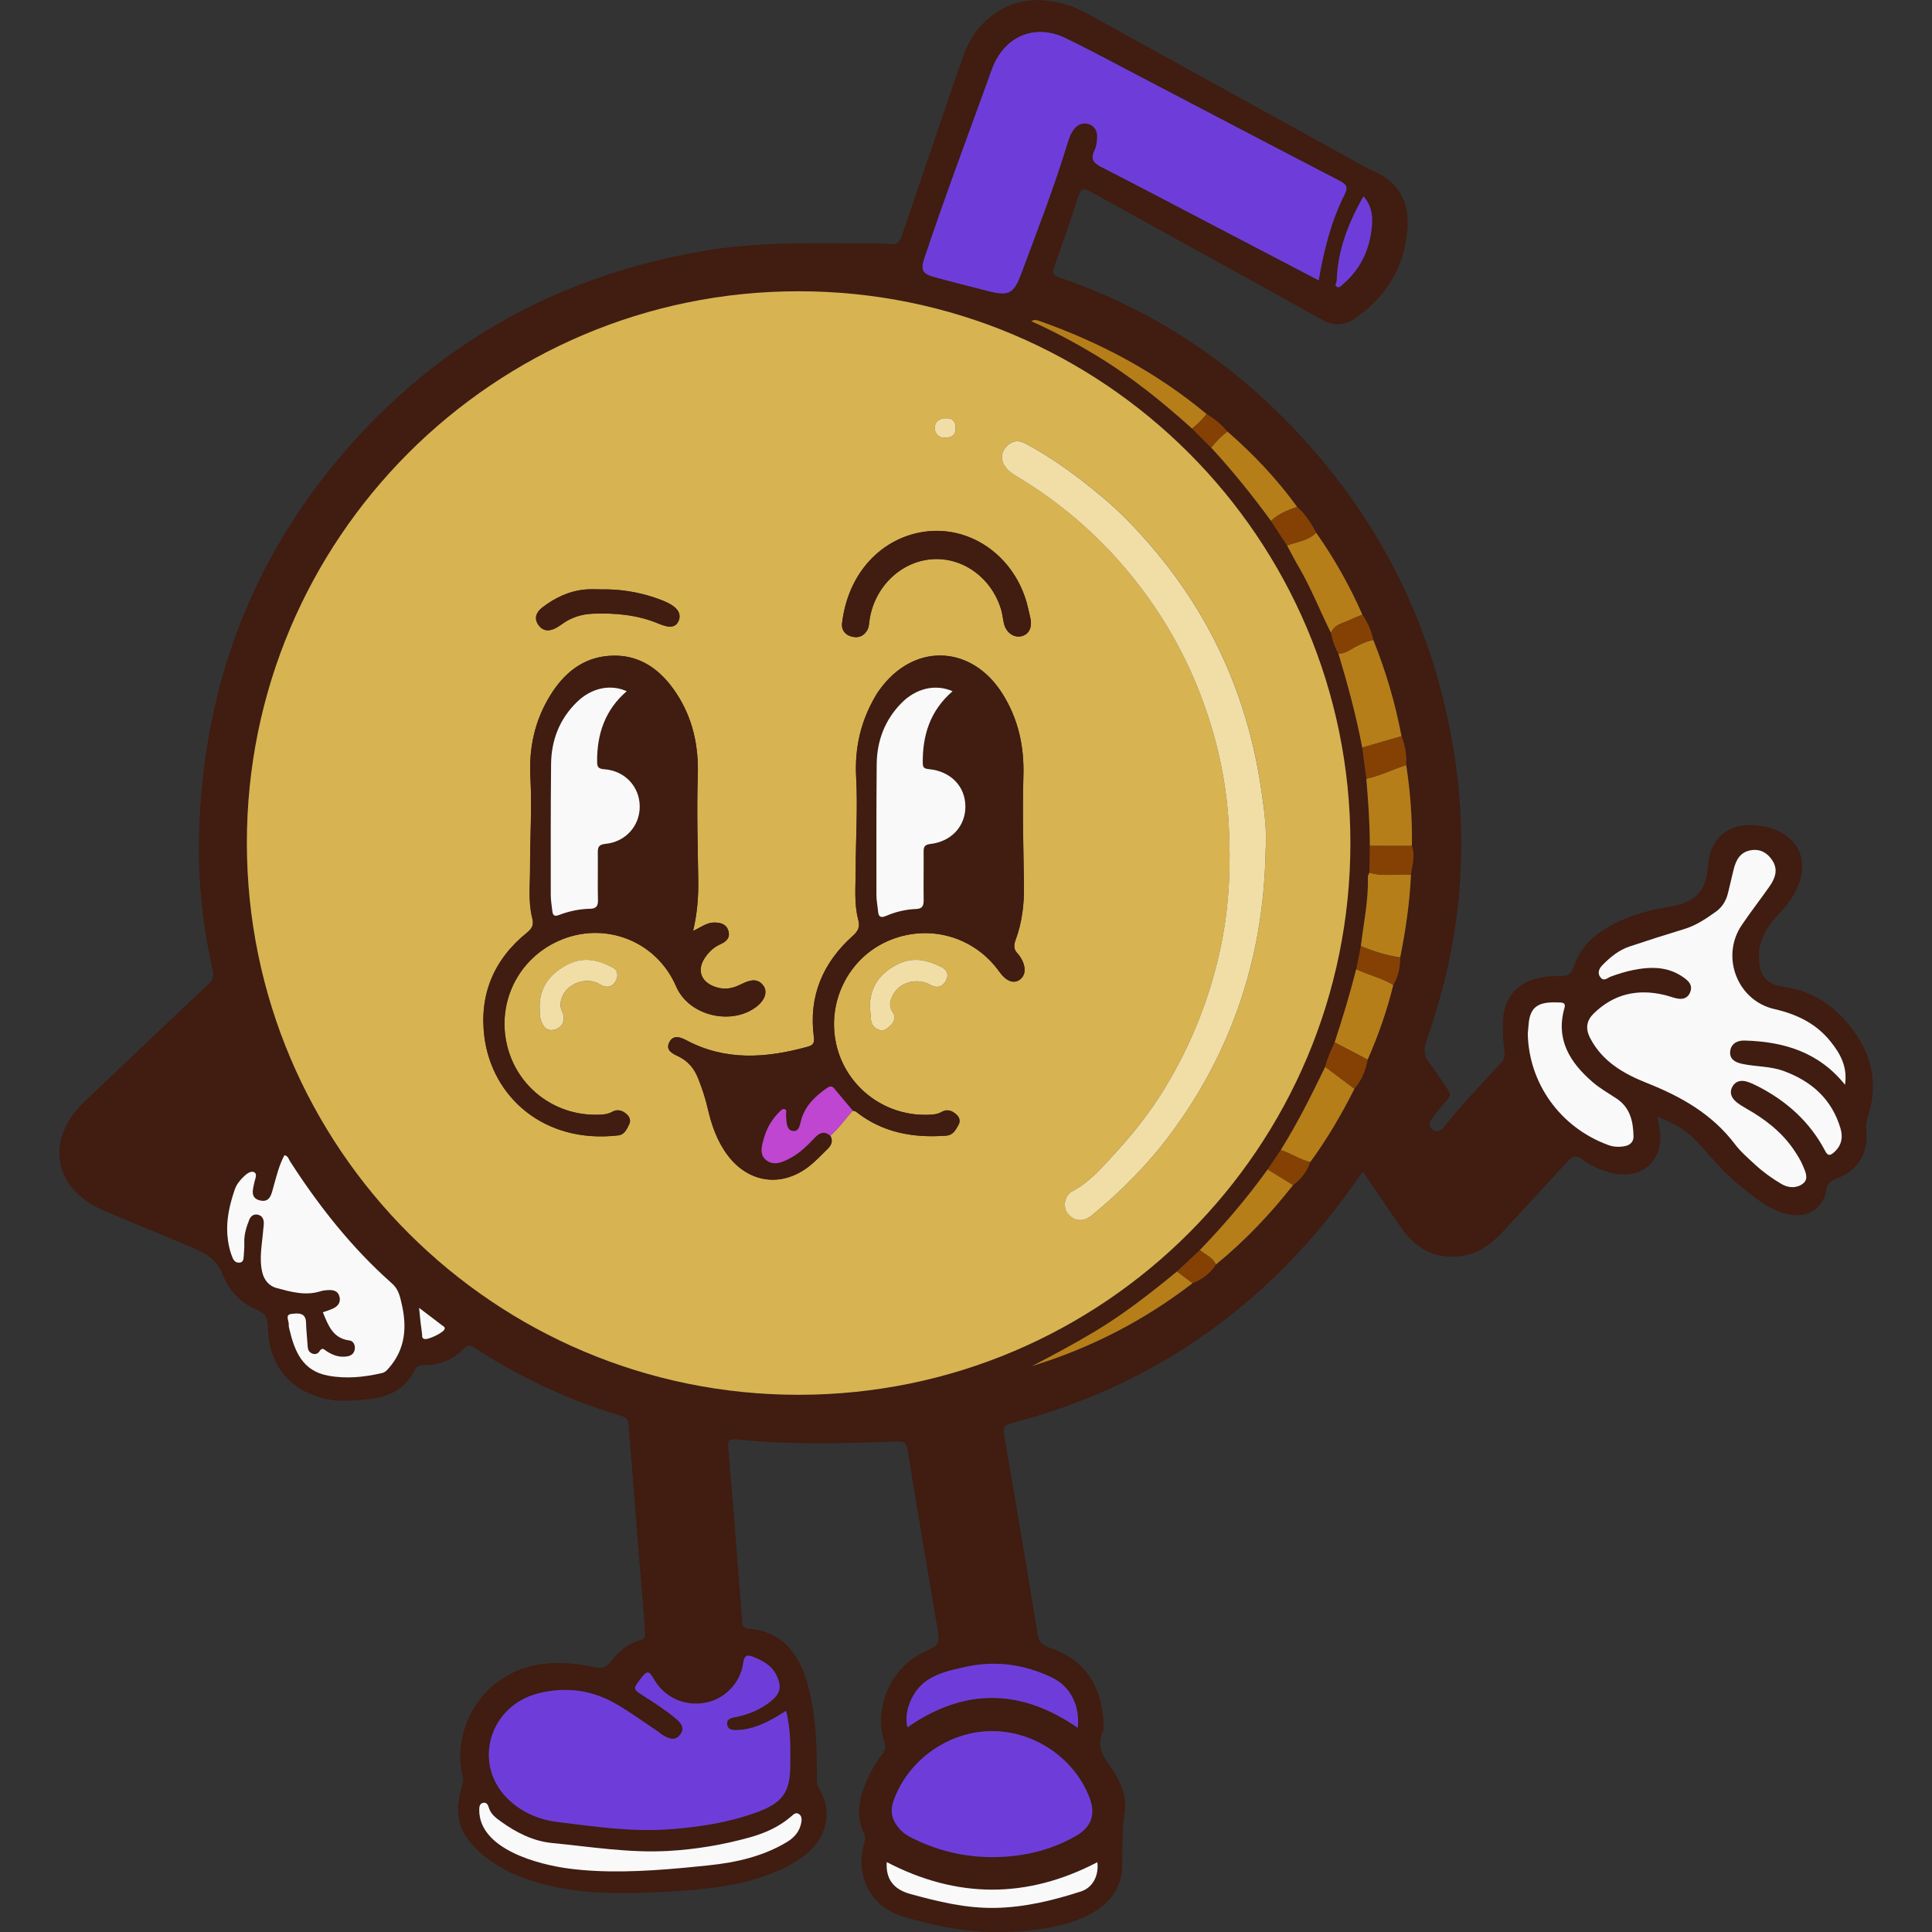 <?xml version="1.0" encoding="utf-8"?>
<!-- Generator: Adobe Illustrator 27.0.0, SVG Export Plug-In . SVG Version: 6.00 Build 0)  -->
<svg version="1.1" id="Layer_1" xmlns="http://www.w3.org/2000/svg" xmlns:xlink="http://www.w3.org/1999/xlink" x="0px" y="0px"
	 viewBox="0 0 500 500" style="enable-background:new 0 0 500 500;" xml:space="preserve">
<rect x="0" y="0" width="500" height="500" fill="#333333" stroke="none"/>
<style type="text/css">
	.st0{fill:#401C11;}
	.st1{fill:#D7B451;}
	.st2{fill:#6E3DD9;}
	.st3{fill:#F9F9F9;}
	.st4{fill:#B67E19;}
	.st5{fill:#854103;}
	.st6{fill:#F1DDA6;}
	.st7{fill:#BE46D1;}
</style>
<g>
	<path class="st0" d="M254.36,499.91c-7.04-0.34-14.05-1.94-20.77-3.95c-8.07-2.42-12.27-10.28-10.03-18.47
		c0.26-0.96,0.59-1.87,0.09-2.89c-2.21-4.48-1.36-8.89,0.45-13.24c1.09-2.62,2.43-5.1,4.2-7.32c0.78-0.98,1.03-1.83,0.6-3.15
		c-2.91-8.9,1.62-19.21,10.11-23.27c4.3-2.06,4.29-2.06,3.49-6.82c-2.56-15.15-5.15-30.29-7.59-45.45
		c-0.33-2.06-1.05-2.37-2.99-2.29c-13.69,0.5-27.39,0.91-41.06-0.53c-1.85-0.19-2.57,0-2.39,2.19c1.28,14.98,2.43,29.97,3.6,44.95
		c0.08,1,0.21,1.7,1.49,1.81c9.79,0.84,13.8,7.49,15.87,16c1.83,7.56,2,15.28,1.97,23c0,0.86,0.05,1.57,0.52,2.33
		c3.65,6.01,1.82,12.01-1.86,15.71c-3.16,3.17-7.1,5.1-11.25,6.65c-7.5,2.8-15.41,3.74-23.35,4.22c-8.56,0.52-17.18,0.94-25.72-0.08
		c-10.38-1.25-21.56-4.54-28.34-12.9c-3.51-4.33-3.29-9.19-1.85-14.16c0.24-0.81,0.45-1.49,0.22-2.36
		c-2.99-11.53,4.31-27.07,20.58-29.24c4.66-0.62,9.1-0.11,13.57,0.82c1.8,0.37,3.02,0.12,4.21-1.5c1.89-2.56,4.37-4.59,7.52-5.49
		c1.28-0.37,1.4-1.04,1.31-2.18c-1.46-17.88-2.9-35.76-4.29-53.64c-0.1-1.31-0.58-1.83-1.79-2.19
		c-13.59-4.07-26.34-9.95-38.19-17.76c-1.15-0.76-1.72-0.61-2.65,0.33c-2.87,2.91-6.46,4.34-10.54,4.29
		c-1.11-0.01-1.65,0.28-2.12,1.2c-2.6,5.12-7.05,7.21-12.54,7.61c-2.98,0.22-5.94,0.64-8.94,0.17c-10.24-1.62-16.4-8.47-16.56-18.85
		c-0.04-2.4-0.65-3.56-2.93-4.52c-4.14-1.73-7.25-5.03-8.78-9.12c-1.55-4.11-4.79-5.62-8.23-7.1c-7.62-3.27-15.34-6.3-22.94-9.62
		c-12.7-5.55-14.82-18.25-4.72-27.86c10.71-10.19,21.41-20.39,32.18-30.52c1.24-1.17,1.48-2.11,1.09-3.84
		c-2.59-11.54-3.83-23.25-3.5-35.07c0.99-35.46,11.96-67.38,34.43-95.03c24.83-30.56,56.85-48.96,95.6-55.75
		c12.75-2.23,25.62-2.14,38.49-2.06c3.4,0.02,6.83-0.09,10.21,0.22c1.91,0.17,2.58-0.44,3.15-2.12
		c4.93-14.62,9.95-29.21,14.93-43.81c1.29-3.79,2.65-7.55,5.46-10.53c6.33-6.71,14-8.09,22.59-5.42c2.55,0.79,4.86,2.12,7.19,3.41
		c23.03,12.72,46.05,25.44,69.09,38.14c1.3,0.72,2.68,1.3,4.01,1.97c5.75,2.92,7.98,7.99,7.61,14c-0.62,9.94-5.31,17.81-13.52,23.52
		c-2.85,1.98-5.56,2.1-8.77,0.3c-19.85-11.09-39.81-21.97-59.68-33.02c-2.02-1.13-2.61-0.82-3.28,1.29
		c-1.93,6.08-4.02,12.12-6.21,18.13c-0.61,1.67-0.22,2.23,1.36,2.77c23.38,7.99,43.53,21.13,60.52,38.93
		c21.61,22.64,35.34,49.42,40.98,80.31c2.55,13.98,3.15,28.02,1.76,42.11c-1.23,12.41-4.2,24.49-8.28,36.28
		c-0.76,2.2-0.67,3.84,0.8,5.68c1.75,2.2,3.16,4.67,4.81,6.96c0.65,0.91,0.63,1.54-0.11,2.37c-1.32,1.49-2.55,3.06-3.78,4.63
		c-0.81,1.04-1.45,2.22-0.12,3.26c1.19,0.94,2.23,0.23,3-0.74c4.65-5.87,9.84-11.25,14.9-16.74c0.71-0.77,0.81-1.55,0.7-2.5
		c-0.28-2.39-0.42-4.79-0.42-7.2c0-9.16,6.39-12.67,14.24-12.55c2.55,0.04,3.43-0.21,4.28-2.81c1.7-5.23,5.87-8.54,10.68-10.94
		c4.26-2.12,8.82-3.33,13.52-4.12c4.2-0.7,8.18-1.95,9.64-6.65c0.44-1.41,0.69-2.91,0.8-4.39c0.48-6.47,4.8-10.41,11.37-10.17
		c1.99,0.07,3.96,0.42,5.84,1.13c6.06,2.31,8.52,7.82,6.3,13.92c-1.14,3.12-3.04,5.67-5.3,8.03c-3.06,3.2-5.31,6.79-5.08,11.49
		c0.22,4.47,1.82,6.6,6.3,7.25c8.93,1.3,15.21,6.39,19.72,13.77c3.73,6.1,4.43,12.79,2.21,19.66c-0.42,1.3-0.6,2.5-0.46,3.87
		c0.6,5.73-2.2,10.28-7.59,12.3c-1.54,0.58-2.5,1.3-2.77,3.06c-0.69,4.53-4.7,7.15-9.25,6.34c-5.34-0.96-9.21-4.43-13.22-7.61
		c-4.25-3.37-7.56-7.69-11.27-11.61c-2.75-2.9-6.12-4.61-10.01-6.18c0.21,1.12,0.35,1.9,0.51,2.68c1.73,8.36-4.34,14.07-12.62,11.83
		c-2.59-0.7-5.06-1.77-7.18-3.36c-1.78-1.34-2.75-0.85-4.08,0.63c-5.45,6.05-11.02,11.98-16.53,17.97
		c-3.12,3.39-6.72,5.98-11.46,6.43c-6.2,0.59-11.01-1.96-14.54-6.94c-3.45-4.88-6.76-9.86-10.26-14.99
		c-2.08,2.85-4.04,5.66-6.12,8.39c-21.8,28.55-49.98,47.62-84.79,56.7c-1.97,0.51-2.26,1.21-1.95,3
		c2.95,17.19,5.88,34.38,8.67,51.59c0.33,2.04,1.17,2.92,3.04,3.53c9.31,3.06,13.68,10.15,14.05,19.85c0.02,0.58,0.1,1.24-0.14,1.72
		c-1.6,3.32-0.5,5.93,1.54,8.76c2.57,3.59,4.77,7.83,4.05,12.28c-0.76,4.74-0.54,9.39-0.66,14.1
		C289.97,498.94,265.89,500.46,254.36,499.91z M304.61,329.06c-6.79,5.57-13.69,10.99-21.24,15.52c-5.31,3.18-10.76,6.09-16.24,8.95
		c15.12-4.65,28.97-11.76,41.51-21.44c2.51-0.98,4.57-2.51,6.02-4.81c7.46-6.09,14.05-13.02,19.99-20.58
		c2.09-1.52,3.61-3.48,4.43-5.95c4.39-5.97,8.1-12.36,11.44-18.97c1.86-2.18,2.91-4.73,3.42-7.53c2.74-6.27,5.02-12.69,6.63-19.34
		c1.31-2.19,1.8-4.58,1.79-7.11c1.43-7.07,2.47-14.2,2.79-21.41c0.31-2.48,1.16-4.94,0.25-7.46c0.12-7.01-0.41-13.98-1.47-20.91
		c0.13-2.58-0.26-5.08-1.22-7.48c-1.61-8.54-4.06-16.84-7.3-24.91c-0.47-2.38-1.46-4.53-2.82-6.53
		c-3.28-7.47-7.26-14.56-11.97-21.22c-1.29-2.49-2.78-4.84-4.93-6.7c-5.24-7.22-11.32-13.65-18.04-19.49
		c-1.52-1.83-3.34-3.32-5.38-4.54c-12.95-10.77-27.55-18.56-43.39-24.13c-0.59-0.21-1.21-0.36-1.96,0.12
		c5.85,2.6,11.37,5.57,16.75,8.82c8.98,5.42,17.09,11.96,24.86,18.96c1.65,1.64,3.29,3.29,4.94,4.93
		c5.54,6.01,10.67,12.36,15.48,18.98c1.39,2.12,2.77,4.23,4.16,6.35c0.99,1.81,1.93,3.66,2.97,5.44c3.23,5.5,5.52,11.47,8.39,17.15
		c0.39,1.87,0.94,3.67,1.93,5.32c2.4,8.04,4.62,16.12,6.17,24.38c0.35,2.69,0.71,5.39,1.06,8.08c0.5,5.78,0.92,11.56,0.91,17.36
		c-0.04,2.31-0.09,4.62-0.13,6.93c-0.14,0.37-0.4,0.74-0.39,1.11c0.18,6.05-1.11,11.95-1.81,17.92c-0.4,1.99-0.8,3.97-1.2,5.96
		c-1.64,6.38-3.52,12.69-5.59,18.94c-0.94,2.06-1.92,4.11-2.44,6.33c-3.55,7.33-7.17,14.62-11.51,21.53
		c-1.13,1.67-2.26,3.35-3.38,5.02c-5.32,7.4-11.23,14.31-17.55,20.88C308.55,325.37,306.58,327.21,304.61,329.06z M206.78,360.97
		c78.83-0.07,142.72-64.02,142.7-142.82c-0.02-78.82-63.94-142.74-142.76-142.77c-78.9-0.02-142.94,64.08-142.83,142.95
		C64.01,297.18,127.98,361.04,206.78,360.97z M341.27,72.55c1.38-7.91,3.24-15.3,6.71-22.17c0.91-1.81,0.65-2.61-1.18-3.56
		c-17.25-8.93-34.44-17.97-51.66-26.97c-6.47-3.38-12.89-6.88-19.47-10.04c-7.68-3.69-15.35-0.58-18.63,7.28
		c-0.54,1.3-0.97,2.65-1.45,3.97c-5.53,15.2-11.19,30.35-16.33,45.7c-1.03,3.08-0.54,4.09,2.53,4.93c4.63,1.27,9.29,2.44,13.95,3.63
		c5.37,1.37,6.64,0.69,8.59-4.54c4.16-11.2,8.51-22.32,11.98-33.77c0.38-1.27,0.81-2.54,1.67-3.59c0.98-1.21,2.23-1.78,3.75-1.33
		c1.56,0.46,2.24,1.76,2.23,3.25c-0.01,1.22-0.19,2.54-0.71,3.62c-1.1,2.32-0.16,3.27,1.89,4.31c11.09,5.66,22.1,11.48,33.13,17.25
		C325.81,64.48,333.38,68.43,341.27,72.55z M203.42,442.78c-1.16,0.71-2.13,1.34-3.14,1.9c-2.85,1.58-5.81,2.88-9.13,3.03
		c-1.24,0.06-2.78,0.17-2.96-1.49c-0.17-1.56,1.37-1.66,2.47-1.89c3.31-0.69,6.34-1.99,8.95-4.13c2.41-1.98,2.71-3.78,1.38-6.58
		c-1.2-2.52-3.41-3.75-5.84-4.74c-1.63-0.66-2.5-0.72-2.82,1.6c-0.72,5.24-4.99,9.37-9.93,10.22c-5.35,0.91-10.48-1.46-13.14-6.09
		c-1.35-2.34-1.77-2.35-3.47-0.12c-2,2.63-2.01,2.63,0.8,4.43c2.8,1.79,5.58,3.59,8.15,5.71c1.36,1.12,2.62,2.41,1.36,4.2
		c-1.33,1.88-3.05,1.14-4.62,0.16c-0.56-0.35-1.06-0.8-1.61-1.17c-3.46-2.29-6.82-4.75-10.41-6.83c-6.31-3.65-13.11-4.54-20.19-2.73
		c-12.56,3.21-16.99,18.01-8.05,27.07c3.62,3.67,8.28,5.64,13.31,6.24c9.47,1.13,18.96,2.55,28.52,1.86
		c7.7-0.56,15.36-1.71,22.67-4.36c6.8-2.47,8.78-5.18,8.81-12.33C204.53,452.14,204.67,447.48,203.42,442.78z M477.49,280.74
		c0.68-4.61-1.18-8.01-3.76-11.23c-3.77-4.72-8.8-7.07-14.56-8.39c-9.55-2.19-13.93-13.56-8.42-21.71
		c2.32-3.43,4.88-6.69,7.24-10.09c1.43-2.06,2.24-4.32,0.67-6.7c-1.3-1.96-3.15-3-5.52-2.6c-2.78,0.47-3.9,2.56-4.49,5.05
		c-0.48,2.02-0.97,4.03-1.45,6.05c-0.46,1.93-1.47,3.61-3.03,4.73c-2.54,1.83-5.15,3.61-8.22,4.55c-4.75,1.46-9.49,2.95-14.21,4.53
		c-2.81,0.94-5.08,2.8-7.1,4.9c-0.81,0.84-1.34,2.05-0.39,3.15c0.91,1.06,1.72,0.07,2.62-0.26c1.86-0.68,3.77-1.29,5.71-1.68
		c4.65-0.94,9.2-1,13.3,2.02c1.24,0.91,2.15,1.91,1.61,3.52c-0.58,1.73-1.96,2.15-3.61,1.78c-1.05-0.23-2.06-0.63-3.11-0.88
		c-6.98-1.68-13.18-0.26-18.35,4.83c-1.82,1.79-2.19,3.83-0.89,6.32c3.18,6.12,8.73,9.27,14.69,11.63
		c8.87,3.52,16.89,8.05,22.78,15.83c1.49,1.97,3.41,3.63,5.24,5.31c2.08,1.91,4.37,3.57,6.81,5c1.9,1.11,4.04,1.12,5.62-0.16
		c1.51-1.22,0.52-3.12-0.1-4.62c-0.57-1.36-1.38-2.65-2.2-3.88c-3.17-4.74-7.55-8.11-12.45-10.88c-0.86-0.49-1.73-1.01-2.49-1.63
		c-1.27-1.03-1.95-2.38-1.13-3.95c0.81-1.55,2.28-1.85,3.87-1.35c0.94,0.3,1.86,0.72,2.74,1.17c7.5,3.86,13.54,9.26,17.48,16.81
		c0.61,1.16,1.15,1.19,2.06,0.45c2.04-1.67,2.6-3.84,1.89-6.27c-2.23-7.62-7.48-12.3-14.78-14.95c-3.48-1.27-7.21-1.07-10.77-1.85
		c-1.78-0.39-3.26-1.26-3.01-3.3c0.25-1.96,1.89-2.77,3.65-2.72C461.57,269.55,470.7,272.24,477.49,280.74z M256.86,448.01
		c-11.36-0.03-21.87,7.46-25.62,18.06c-1.02,2.9-0.28,5.18,1.62,7.31c0.96,1.07,2.17,1.79,3.44,2.42c8.99,4.44,18.52,5.75,28.31,4.2
		c4.8-0.76,9.51-2.39,13.8-4.84c4.06-2.31,5.18-5.6,3.58-9.85C278.14,455.13,267.83,448.04,256.86,448.01z M83.56,339.61
		c1.39,3.37,2.59,6.79,6.93,7.31c0.91,0.11,1.45,1.09,1.36,2.13c-0.11,1.15-0.84,1.79-1.92,1.98c-1.99,0.35-3.76-0.27-5.41-1.35
		c-0.57-0.37-1.1-1.1-1.79,0c-0.47,0.75-1.3,1.01-2.18,0.49c-0.85-0.49-0.89-1.32-0.94-2.16c-0.12-1.9-0.35-3.8-0.39-5.7
		c-0.06-2.74-2.16-2.44-3.72-2.27c-1.85,0.19-0.67,1.77-0.75,2.76c-0.03,0.4,0.08,0.83,0.17,1.23c1.34,5.63,3.32,10.73,9.94,11.98
		c4.74,0.9,9.42,0.4,14.06-0.67c0.76-0.18,1.23-0.71,1.74-1.29c4.29-4.92,4.7-10.6,3.31-16.62c-0.44-1.89-0.8-3.76-2.48-5.24
		c-10.39-9.2-18.9-19.99-26.4-31.61c-0.37-0.58-0.5-1.42-1.46-1.6c-1.37,2.51-2.01,5.25-2.78,7.96c-0.53,1.87-0.84,4.44-3.61,3.73
		c-2.59-0.66-1.75-2.93-1.36-4.8c0.18-0.86,0.82-2.05-0.12-2.51c-0.8-0.39-1.86,0.39-2.56,1.05c-1.03,0.97-1.95,2.09-2.42,3.44
		c-1.29,3.78-2.22,7.64-1.92,11.69c0.15,2.08,0.56,4.11,1.38,6.04c0.31,0.74,0.85,1.25,1.71,1.2c1.03-0.06,1.09-0.86,1.14-1.62
		c0.08-1.16,0.2-2.32,0.15-3.47c-0.09-2.14,0.51-4.11,1.3-6.04c0.36-0.9,1.1-1.5,2.17-1.29c1.04,0.21,1.52,0.99,1.58,1.98
		c0.04,0.65-0.1,1.32-0.15,1.98c-0.27,3.63-1.1,7.23-0.26,10.9c0.48,2.08,1.84,3.62,3.62,4.1c3.73,1,7.55,2.11,11.49,0.86
		c0.63-0.2,1.31-0.27,1.97-0.3c1.33-0.06,2.55,0.2,2.92,1.71c0.38,1.56-0.47,2.54-1.81,3.13C85.22,339.08,84.34,339.33,83.56,339.61
		z M154.08,484.06c8.27,0.42,16.66-0.24,24.8-1.04c8.74-0.85,17.07-1.69,24.77-6.33c1.97-1.19,3.28-2.78,3.7-5.04
		c0.16-0.84,0.11-1.77-0.7-2.24c-0.78-0.46-1.38,0.2-1.94,0.69c-3.08,2.65-6.7,4.29-10.57,5.37c-6.97,1.94-14.09,3.15-21.32,3.55
		c-10.08,0.56-20.03-1.1-30.01-2.06c-4.83-0.47-9.21-2.69-13.18-5.54c-1.35-0.97-2.68-1.96-3.18-3.7c-0.18-0.64-0.57-1.31-1.39-1.17
		c-0.91,0.16-1.05,0.95-1.06,1.73c-0.13,8.97,11.85,13.02,18.91,14.43C146.6,483.45,150.33,483.87,154.08,484.06z M395.39,267.53
		c0.26,12.7,8.28,24.22,20.86,28.81c1.37,0.5,2.77,0.55,4.17,0.3c1.36-0.24,2.36-1.08,2.34-2.49c-0.07-3.91-0.85-7.54-4.46-9.89
		c-2.08-1.36-4.27-2.61-6.14-4.23c-5.85-5.05-9.6-11-7.27-19.17c0.32-1.12-0.22-1.37-1.02-1.41c-5.1-0.27-7.87,0.51-8.26,5.68
		C395.53,266.12,395.43,267.11,395.39,267.53z M278.92,447.17c0.62-5.55-1.8-10.67-6.56-12.97c-7.11-3.44-14.62-4.54-22.45-2.82
		c-3.65,0.8-7.29,1.53-10.41,3.81c-3.46,2.53-5.69,7.93-4.66,11.84C249.45,436.87,264.09,436.87,278.92,447.17z M283.99,481.94
		c-18.16,9.49-36.34,9.45-54.51-0.03c-0.28,4.31,1.68,7.03,6.07,8.24c7.2,1.98,14.4,3.75,22.01,3.61
		c7.67-0.14,14.95-1.93,22.14-4.24C282.85,488.51,284.41,485.37,283.99,481.94z M352.86,50.79c-3.97,7-6.67,14.03-6.92,21.83
		c-0.02,0.53-0.67,1.18,0.01,1.57c0.73,0.43,1.19-0.3,1.68-0.72c4.15-3.56,6.49-8.18,7.25-13.48
		C355.32,56.94,355.43,53.72,352.86,50.79z M108.46,338.47c0.15,1.43,0.24,2.49,0.36,3.56c0.12,1.06,0.26,2.12,0.41,3.18
		c0.07,0.52-0.17,1.18,0.71,1.33c0.95,0.17,4.55-1.55,5.03-2.41c0.38-0.68-0.18-0.85-0.53-1.11
		C112.57,341.57,110.67,340.14,108.46,338.47z"/>
	<path class="st1" d="M206.78,360.97c-78.8,0.07-142.77-63.8-142.89-142.64c-0.12-78.88,63.93-142.98,142.83-142.95
		c78.82,0.02,142.74,63.95,142.76,142.77C349.5,296.96,285.61,360.91,206.78,360.97z M220.68,287.41c0.31,0.1,0.67,0.13,0.91,0.32
		c6.86,5.42,14.77,6.79,23.24,6.17c1.83-0.13,2.49-1.48,3.22-2.76c0.55-0.98,0.31-1.96-0.52-2.71c-1.13-1.04-2.42-1.48-3.86-0.66
		c-1.14,0.65-2.38,0.69-3.62,0.73c-11.28,0.31-21.19-7.36-23.63-18.29c-2.44-10.9,3.12-22.11,13.19-26.61
		c10.44-4.67,22.39-1.42,29.03,7.88c1.68,2.36,3.59,3.16,5.14,2.15c1.76-1.14,1.87-3.54,0.25-6c-0.18-0.28-0.36-0.57-0.6-0.79
		c-1.09-1.06-1.12-2.15-0.59-3.59c1.66-4.48,2.23-9.16,2.17-13.94c-0.12-9.46-0.44-18.93-0.15-28.38c0.24-7.73-1.3-14.83-5.38-21.35
		c-7.73-12.34-22.04-13.34-30.99-2.2c-0.67,0.84-1.32,1.72-1.86,2.65c-3.84,6.53-5.47,13.47-5.05,21.15
		c0.43,7.94-0.11,15.93-0.12,23.9c-0.01,4.3-0.46,8.65,0.65,12.88c0.49,1.86,0.08,2.9-1.39,4.22c-7.81,6.98-11.49,15.7-10.08,26.23
		c0.24,1.78-0.46,2.16-1.79,2.52c-10.6,2.9-21.08,3.67-31.23-1.73c-1.5-0.8-3.36-1.48-4.38,0.49c-1.08,2.09,0.79,2.96,2.28,3.67
		c2.54,1.22,4.16,3.14,5.18,5.75c0.97,2.48,1.83,4.98,2.42,7.57c1,4.4,2.45,8.63,5.2,12.29c5.33,7.1,13.76,8.39,20.82,3.05
		c1.84-1.39,3.46-3.1,5.1-4.74c0.94-0.93,1.41-2.06,0.65-3.38C217.09,292,218.75,289.59,220.68,287.41z M179.37,240.92
		c1.11-4.66,1.4-8.94,1.33-13.27c-0.14-8.96-0.41-17.93-0.12-26.88c0.25-7.74-1.29-14.88-5.51-21.31
		c-4.05-6.16-9.55-10.28-17.35-9.75c-6.97,0.47-11.83,4.57-15.33,10.26c-3.97,6.44-5.54,13.45-5.13,21.14
		c0.42,7.86-0.1,15.77-0.09,23.65c0.01,4.3-0.51,8.65,0.58,12.88c0.45,1.73-0.04,2.64-1.39,3.73c-8.63,6.98-12.42,16.15-10.99,27.09
		c2.01,15.31,15.28,27.6,34.61,25.37c1.65-0.19,2.23-1.63,2.84-2.87c0.5-1.01,0.11-1.96-0.72-2.68c-1.1-0.95-2.34-1.29-3.67-0.55
		c-1.22,0.68-2.53,0.74-3.86,0.76c-11.24,0.21-20.93-7.34-23.41-18.23c-2.51-11.02,3-22.09,13.32-26.74
		c11.84-5.34,25.41-0.09,30.5,11.77c0.32,0.76,0.75,1.49,1.23,2.16c4.36,6.08,14.13,7.51,19.78,2.9c1.96-1.6,2.67-3.69,1.61-5.2
		c-1.4-1.98-3.25-1.6-5.12-0.76c-0.76,0.34-1.5,0.73-2.27,1c-1.88,0.67-3.78,0.57-5.6-0.18c-3.32-1.37-4.2-4.29-2.24-7.27
		c1.03-1.55,2.34-2.81,4.05-3.58c1.51-0.67,2.61-1.63,2.09-3.43c-0.53-1.85-2.06-2.19-3.75-2.19
		C182.84,238.77,181.39,240,179.37,240.92z M327.54,220.15c0.37-5.34-0.36-10.63-1.12-15.84c-2.1-14.41-6.43-28.12-13.36-41.03
		c-5.77-10.73-13.04-20.3-21.54-28.92c-3.52-3.57-7.41-6.82-11.38-9.89c-4.63-3.59-9.5-6.88-14.67-9.67
		c-1.99-1.07-3.73-0.74-5.13,0.89c-2.04,2.36-0.99,5.34,2.38,7.32c11.08,6.54,20.77,14.8,29,24.62
		c8.01,9.56,14.37,20.18,18.87,31.89c4.19,10.89,6.78,22.15,7.41,33.74c0.56,10.33,0.19,20.67-1.88,30.89
		c-2.77,13.68-7.84,26.44-15.17,38.28c-3.48,5.62-7.61,10.83-12.08,15.71c-3.44,3.75-6.71,7.73-11.4,10.16
		c-1.97,1.02-2.43,4.06-1.18,5.68c1.6,2.07,4.04,2.37,6.2,0.6c7.65-6.25,14.59-13.25,20.48-21.17c7.38-9.94,13.25-20.71,17.42-32.45
		C325.09,247.72,327.29,234.12,327.54,220.15z M242.48,137.38c-11.86,0.03-22.75,8.87-24.56,23.91c-0.2,1.7,0.77,3.04,2.57,3.47
		c1.74,0.42,3.09-0.15,3.98-1.73c0.42-0.74,0.42-1.58,0.54-2.4c1.18-8.56,7.95-15.24,16.07-15.9c8.08-0.65,15.6,4.81,18.04,13.13
		c0.33,1.11,0.42,2.28,0.68,3.41c0.56,2.47,2.61,3.92,4.69,3.34c1.91-0.52,2.72-2.37,2.13-4.85c-0.31-1.29-0.57-2.59-0.93-3.87
		C262.56,144.94,253.15,137.44,242.48,137.38z M155.68,152.53c-1.33,0-2.66-0.09-3.98,0.02c-4.28,0.33-8.01,2.1-11.36,4.67
		c-1.53,1.17-2.25,2.81-0.97,4.57c1.24,1.71,2.95,1.62,4.66,0.65c0.5-0.29,0.99-0.61,1.46-0.95c2.36-1.72,5.07-2.55,7.92-2.66
		c5.85-0.23,11.61,0.29,17.09,2.6c2.88,1.21,4.44,0.95,5.15-0.82c0.69-1.71-0.27-3.35-2.8-4.58c-1.12-0.54-2.29-0.99-3.46-1.38
		C164.95,153.17,160.37,152.45,155.68,152.53z M139.65,260.52c0.09,1.25-0.02,2.4,0.34,3.54c0.58,1.81,1.65,2.94,3.64,2.4
		c1.97-0.54,2.86-2.65,1.91-4.51c-0.58-1.14-0.57-2.25-0.26-3.36c1.13-4.02,6.5-6.05,10.02-3.8c1.54,0.99,3.04,0.7,3.92-0.66
		c0.74-1.15,0.94-2.87-0.63-3.71c-3.96-2.13-7.93-2.95-12.24-0.52C142.05,252.31,139.67,255.65,139.65,260.52z M225.14,260.87
		c0.08,0.82,0.2,1.64,0.22,2.46c0.05,1.45,0.57,2.57,1.98,3.14c1.32,0.54,2.22-0.24,3.08-1.02c1.13-1.04,1.36-2.4,0.56-3.6
		c-1.09-1.62-0.57-3.09,0.16-4.44c1.8-3.31,6.32-4.41,9.6-2.55c1.59,0.9,3.05,0.69,4.03-1c0.87-1.5,0.43-2.81-1.04-3.55
		c-3.91-2-7.78-2.83-12.03-0.46C227.26,252.34,225.04,255.85,225.14,260.87z M244.43,113.29c2.04-0.01,2.9-0.79,2.91-2.42
		c0.01-1.68-0.71-2.66-2.52-2.61c-1.77,0.04-2.98,0.94-2.89,2.66C242,112.45,243.2,113.32,244.43,113.29z"/>
	<g>
		<path class="st2" d="M341.27,72.55c-7.89-4.12-15.46-8.07-23.02-12.02c-11.04-5.76-22.05-11.58-33.13-17.25
			c-2.05-1.05-2.99-2-1.89-4.31c0.52-1.08,0.7-2.41,0.71-3.62c0.01-1.49-0.67-2.79-2.23-3.25c-1.52-0.45-2.77,0.12-3.75,1.33
			c-0.85,1.06-1.28,2.33-1.67,3.59c-3.47,11.44-7.82,22.57-11.98,33.77c-1.95,5.24-3.21,5.91-8.59,4.54
			c-4.66-1.19-9.32-2.36-13.95-3.63c-3.07-0.84-3.56-1.85-2.53-4.93c5.14-15.34,10.79-30.5,16.33-45.7
			c0.48-1.33,0.91-2.67,1.45-3.97c3.28-7.86,10.95-10.98,18.63-7.28c6.58,3.16,13,6.66,19.47,10.04c17.22,9,34.41,18.04,51.66,26.97
			c1.83,0.95,2.09,1.75,1.18,3.56C344.51,57.25,342.65,64.64,341.27,72.55z"/>
	</g>
	<g>
		<path class="st2" d="M203.42,442.78c1.25,4.7,1.12,9.36,1.1,13.96c-0.02,7.15-2.01,9.87-8.81,12.33
			c-7.31,2.65-14.97,3.8-22.67,4.36c-9.56,0.7-19.05-0.72-28.52-1.86c-5.02-0.6-9.69-2.58-13.31-6.24
			c-8.94-9.06-4.51-23.87,8.05-27.07c7.08-1.81,13.88-0.93,20.19,2.73c3.58,2.08,6.95,4.53,10.41,6.83
			c0.55,0.37,1.05,0.82,1.61,1.17c1.57,0.98,3.29,1.72,4.62-0.16c1.26-1.79,0-3.07-1.36-4.2c-2.57-2.12-5.35-3.93-8.15-5.71
			c-2.81-1.79-2.81-1.8-0.8-4.43c1.7-2.23,2.12-2.21,3.47,0.12c2.67,4.63,7.79,7.01,13.14,6.09c4.94-0.84,9.21-4.97,9.93-10.22
			c0.32-2.33,1.19-2.27,2.82-1.6c2.43,0.99,4.64,2.22,5.84,4.74c1.33,2.8,1.03,4.61-1.38,6.58c-2.61,2.14-5.64,3.44-8.95,4.13
			c-1.1,0.23-2.63,0.33-2.47,1.89c0.18,1.66,1.72,1.55,2.96,1.49c3.32-0.16,6.28-1.45,9.13-3.03
			C201.29,444.12,202.25,443.49,203.42,442.78z"/>
	</g>
	<path class="st3" d="M477.49,280.74c-6.79-8.5-15.92-11.19-26.06-11.45c-1.76-0.04-3.4,0.76-3.65,2.72
		c-0.26,2.05,1.23,2.91,3.01,3.3c3.56,0.78,7.29,0.58,10.77,1.85c7.29,2.65,12.55,7.32,14.78,14.95c0.71,2.44,0.15,4.6-1.89,6.27
		c-0.9,0.74-1.45,0.71-2.06-0.45c-3.94-7.55-9.97-12.95-17.48-16.81c-0.88-0.45-1.8-0.88-2.74-1.17c-1.59-0.5-3.06-0.2-3.87,1.35
		c-0.82,1.56-0.14,2.92,1.13,3.95c0.77,0.62,1.63,1.14,2.49,1.63c4.9,2.77,9.28,6.14,12.45,10.88c0.83,1.24,1.63,2.52,2.2,3.88
		c0.62,1.49,1.61,3.4,0.1,4.62c-1.58,1.28-3.72,1.27-5.62,0.16c-2.44-1.43-4.74-3.09-6.81-5c-1.83-1.69-3.75-3.34-5.24-5.31
		c-5.89-7.78-13.9-12.31-22.78-15.83c-5.96-2.37-11.51-5.51-14.69-11.63c-1.29-2.49-0.92-4.53,0.89-6.32
		c5.17-5.09,11.37-6.5,18.35-4.83c1.05,0.25,2.06,0.65,3.11,0.88c1.65,0.37,3.02-0.05,3.61-1.78c0.54-1.61-0.37-2.61-1.61-3.52
		c-4.09-3.01-8.64-2.96-13.3-2.02c-1.94,0.39-3.85,1-5.71,1.68c-0.9,0.33-1.71,1.32-2.62,0.26c-0.95-1.1-0.41-2.31,0.39-3.15
		c2.02-2.1,4.29-3.96,7.1-4.9c4.71-1.58,9.45-3.08,14.21-4.53c3.07-0.94,5.67-2.72,8.22-4.55c1.56-1.13,2.57-2.8,3.03-4.73
		c0.48-2.02,0.97-4.03,1.45-6.05c0.59-2.49,1.71-4.58,4.49-5.05c2.37-0.4,4.23,0.65,5.52,2.6c1.58,2.38,0.77,4.63-0.67,6.7
		c-2.36,3.4-4.93,6.66-7.24,10.09c-5.51,8.15-1.13,19.52,8.42,21.71c5.76,1.32,10.78,3.67,14.56,8.39
		C476.31,272.72,478.17,276.13,477.49,280.74z"/>
	<g>
		<path class="st2" d="M256.86,448.01c10.97,0.03,21.28,7.12,25.13,17.3c1.61,4.25,0.48,7.53-3.58,9.85c-4.29,2.45-9,4.08-13.8,4.84
			c-9.79,1.55-19.32,0.24-28.31-4.2c-1.27-0.63-2.49-1.34-3.44-2.42c-1.9-2.13-2.64-4.41-1.62-7.31
			C234.99,455.46,245.51,447.98,256.86,448.01z"/>
	</g>
	<path class="st3" d="M83.56,339.61c0.79-0.28,1.66-0.53,2.49-0.9c1.35-0.59,2.19-1.56,1.81-3.13c-0.37-1.51-1.6-1.78-2.92-1.71
		c-0.66,0.03-1.34,0.1-1.97,0.3c-3.95,1.26-7.77,0.14-11.49-0.86c-1.79-0.48-3.15-2.02-3.62-4.1c-0.84-3.67-0.01-7.27,0.26-10.9
		c0.05-0.66,0.19-1.33,0.15-1.98c-0.06-0.99-0.54-1.77-1.58-1.98c-1.06-0.21-1.8,0.39-2.17,1.29c-0.78,1.93-1.38,3.9-1.3,6.04
		c0.05,1.15-0.08,2.31-0.15,3.47c-0.05,0.75-0.11,1.56-1.14,1.62c-0.86,0.05-1.4-0.46-1.71-1.2c-0.81-1.93-1.22-3.95-1.38-6.04
		c-0.29-4.05,0.63-7.91,1.92-11.69c0.46-1.35,1.39-2.47,2.42-3.44c0.7-0.66,1.76-1.44,2.56-1.05c0.94,0.46,0.3,1.65,0.12,2.51
		c-0.39,1.87-1.23,4.14,1.36,4.8c2.78,0.71,3.08-1.86,3.61-3.73c0.77-2.71,1.42-5.45,2.78-7.96c0.96,0.17,1.09,1.02,1.46,1.6
		c7.5,11.63,16.01,22.42,26.4,31.61c1.67,1.48,2.04,3.34,2.48,5.24c1.4,6.02,0.98,11.7-3.31,16.62c-0.51,0.58-0.97,1.11-1.74,1.29
		c-4.65,1.08-9.32,1.57-14.06,0.67c-6.61-1.25-8.6-6.35-9.94-11.98c-0.1-0.4-0.21-0.83-0.17-1.23c0.08-0.98-1.1-2.56,0.75-2.76
		c1.55-0.16,3.66-0.47,3.72,2.27c0.04,1.9,0.27,3.8,0.39,5.7c0.05,0.84,0.09,1.67,0.94,2.16c0.88,0.51,1.71,0.26,2.18-0.49
		c0.69-1.1,1.22-0.37,1.79,0c1.65,1.09,3.42,1.7,5.41,1.35c1.08-0.19,1.81-0.83,1.92-1.98c0.1-1.04-0.45-2.02-1.36-2.13
		C86.15,346.4,84.94,342.99,83.56,339.61z"/>
	<path class="st3" d="M154.08,484.19c-2.29-0.11-4.56-0.31-6.8-0.6c-7.9-1.02-23.4-5.02-23.25-15.3c0.01-0.79,0.15-1.57,1.06-1.73
		c0.82-0.15,1.21,0.53,1.39,1.17c0.49,1.74,1.83,2.73,3.18,3.7c3.97,2.85,8.35,5.07,13.18,5.54c9.98,0.96,19.93,2.62,30.01,2.06
		c7.23-0.4,14.34-1.6,21.32-3.55c3.86-1.08,7.48-2.71,10.57-5.37c0.57-0.49,1.16-1.15,1.94-0.69c0.81,0.47,0.86,1.39,0.7,2.24
		c-0.42,2.26-1.73,3.85-3.7,5.04c-6.19,3.73-13.08,5.29-20.11,6.03C174,483.73,163.86,484.68,154.08,484.19z"/>
	<path class="st3" d="M395.39,267.53c0.04-0.42,0.13-1.41,0.21-2.4c0.4-5.17,3.16-5.94,8.26-5.68c0.8,0.04,1.34,0.29,1.02,1.41
		c-2.33,8.17,1.43,14.12,7.27,19.17c1.87,1.61,4.06,2.87,6.14,4.23c3.61,2.35,4.39,5.99,4.46,9.89c0.02,1.42-0.98,2.25-2.34,2.49
		c-1.4,0.25-2.8,0.2-4.17-0.3C403.67,291.75,395.65,280.24,395.39,267.53z"/>
	<g>
		<path class="st2" d="M278.92,447.17c-14.83-10.3-29.47-10.31-44.08-0.14c-1.03-3.92,1.2-9.32,4.66-11.84
			c3.12-2.28,6.76-3,10.41-3.81c7.83-1.72,15.34-0.62,22.45,2.82C277.11,436.5,279.54,441.62,278.92,447.17z"/>
	</g>
	<path class="st3" d="M283.99,481.94c0.42,3.43-1.14,6.57-4.28,7.58c-7.19,2.31-14.47,4.1-22.14,4.24
		c-7.61,0.14-14.81-1.63-22.01-3.61c-4.39-1.21-6.35-3.93-6.07-8.24C247.66,491.39,265.83,491.43,283.99,481.94z"/>
	<path class="st4" d="M355.41,165.62c3.24,8.07,5.69,16.37,7.3,24.91c-3.39,0.98-6.78,1.96-10.17,2.94
		c-1.55-8.25-3.76-16.34-6.17-24.38c1.02,0.11,1.86-0.23,2.76-0.75C351.11,167.2,353.12,166.05,355.41,165.62z"/>
	<path class="st4" d="M352.19,244.86c0.7-5.96,2-11.86,1.81-17.92c-0.01-0.36,0.26-0.74,0.39-1.11c3.54,1.12,7.18,0.25,10.77,0.54
		c-0.32,7.22-1.37,14.34-2.79,21.41C358.84,247.28,355.47,246.21,352.19,244.86z"/>
	<path class="st4" d="M340.62,137.87c4.71,6.67,8.68,13.75,11.97,21.22c-0.99,0.4-2.01,0.75-2.96,1.23
		c-1.87,0.93-4.22,1.16-5.18,3.45c-2.86-5.68-5.15-11.65-8.39-17.15c-1.05-1.78-1.98-3.62-2.97-5.44
		C335.65,140.2,338.54,139.95,340.62,137.87z"/>
	<path class="st4" d="M363.93,198.01c1.07,6.93,1.59,13.9,1.47,20.91c-3.63,0-7.26-0.01-10.89-0.01c0.01-5.8-0.42-11.59-0.91-17.36
		C357.18,200.76,360.46,199.09,363.93,198.01z"/>
	<path class="st4" d="M331.45,297.63c4.33-6.91,7.96-14.2,11.51-21.53c2.52,1.89,5.05,3.79,7.57,5.68
		c-3.35,6.61-7.05,12.99-11.44,18.97C336.38,300.1,334.07,298.48,331.45,297.63z"/>
	<path class="st4" d="M360.58,254.9c-1.61,6.65-3.89,13.08-6.63,19.34c-2.85-1.49-5.7-2.99-8.55-4.48
		c2.07-6.25,3.95-12.56,5.59-18.94C354.12,252.34,357.58,253.06,360.58,254.9z"/>
	<path class="st4" d="M334.65,306.69c-5.95,7.56-12.53,14.5-19.99,20.58c-0.8-1.89-2.72-2.54-4.14-3.75
		c6.32-6.56,12.23-13.47,17.55-20.88C330.26,303.99,332.45,305.34,334.65,306.69z"/>
	<path class="st4" d="M317.65,111.68c6.72,5.84,12.81,12.27,18.04,19.49c-2.44,0.87-4.85,1.8-6.76,3.65
		c-4.81-6.61-9.94-12.96-15.48-18.98C314.69,114.3,316.04,112.87,317.65,111.68z"/>
	<path class="st4" d="M308.51,110.92c-7.77-6.99-15.88-13.54-24.86-18.96c-5.37-3.24-10.89-6.21-16.75-8.82
		c0.76-0.48,1.37-0.33,1.96-0.12c15.84,5.57,30.45,13.35,43.39,24.13C311.19,108.58,309.91,109.81,308.51,110.92z"/>
	<path class="st4" d="M308.64,332.08c-12.54,9.68-26.4,16.79-41.51,21.44c5.48-2.86,10.94-5.76,16.24-8.95
		c7.55-4.53,14.45-9.95,21.24-15.52C305.95,330.07,307.29,331.07,308.64,332.08z"/>
	<g>
		<path class="st2" d="M352.86,50.79c2.56,2.93,2.46,6.16,2.02,9.21c-0.76,5.31-3.1,9.92-7.25,13.48c-0.48,0.41-0.95,1.15-1.68,0.72
			c-0.68-0.4-0.03-1.04-0.01-1.57C346.19,64.82,348.89,57.79,352.86,50.79z"/>
	</g>
	<path class="st5" d="M363.93,198.01c-3.48,1.08-6.75,2.75-10.33,3.54c-0.35-2.69-0.71-5.39-1.06-8.08
		c3.39-0.98,6.78-1.96,10.17-2.94C363.68,192.93,364.06,195.43,363.93,198.01z"/>
	<path class="st5" d="M354.52,218.91c3.63,0,7.26,0.01,10.89,0.01c0.91,2.52,0.06,4.98-0.25,7.46c-3.58-0.29-7.22,0.59-10.77-0.54
		C354.44,223.53,354.48,221.22,354.52,218.91z"/>
	<path class="st5" d="M345.4,269.76c2.85,1.49,5.7,2.99,8.55,4.48c-0.51,2.8-1.56,5.35-3.42,7.53c-2.52-1.89-5.05-3.78-7.57-5.68
		C343.48,273.87,344.46,271.82,345.4,269.76z"/>
	<path class="st5" d="M328.93,134.83c1.91-1.85,4.32-2.78,6.76-3.65c2.15,1.86,3.64,4.2,4.93,6.7c-2.08,2.08-4.97,2.33-7.53,3.31
		C331.7,139.06,330.31,136.95,328.93,134.83z"/>
	<path class="st5" d="M360.58,254.9c-3-1.83-6.46-2.56-9.59-4.07c0.4-1.99,0.8-3.97,1.2-5.96c3.28,1.35,6.65,2.42,10.18,2.93
		C362.38,250.31,361.9,252.71,360.58,254.9z"/>
	<path class="st5" d="M344.44,163.77c0.97-2.29,3.31-2.52,5.18-3.45c0.96-0.47,1.97-0.82,2.96-1.23c1.36,1.99,2.35,4.15,2.82,6.53
		c-2.3,0.43-4.3,1.58-6.27,2.72c-0.9,0.52-1.74,0.86-2.76,0.75C345.38,167.44,344.83,165.63,344.44,163.77z"/>
	<path class="st5" d="M334.65,306.69c-2.2-1.35-4.39-2.69-6.59-4.04c1.13-1.67,2.26-3.35,3.38-5.02c2.62,0.85,4.93,2.47,7.63,3.11
		C338.26,303.21,336.74,305.16,334.65,306.69z"/>
	<path class="st5" d="M308.64,332.08c-1.34-1.01-2.69-2.02-4.03-3.03c1.97-1.84,3.94-3.69,5.91-5.53c1.42,1.21,3.34,1.86,4.14,3.75
		C313.21,329.57,311.14,331.1,308.64,332.08z"/>
	<path class="st5" d="M308.51,110.92c1.4-1.1,2.67-2.34,3.75-3.77c2.04,1.22,3.86,2.7,5.38,4.54c-1.61,1.18-2.96,2.62-4.2,4.17
		C311.8,114.21,310.16,112.56,308.51,110.92z"/>
	<path class="st3" d="M108.46,338.47c2.2,1.67,4.1,3.1,5.98,4.55c0.34,0.26,0.9,0.43,0.53,1.11c-0.47,0.86-4.07,2.58-5.03,2.41
		c-0.88-0.15-0.63-0.81-0.71-1.33c-0.15-1.06-0.29-2.12-0.41-3.18C108.71,340.96,108.61,339.9,108.46,338.47z"/>
	<path class="st0" d="M214.88,293.92c0.77,1.31,0.29,2.45-0.65,3.38c-1.65,1.63-3.26,3.34-5.1,4.74
		c-7.05,5.34-15.49,4.05-20.82-3.05c-2.75-3.67-4.2-7.89-5.2-12.29c-0.59-2.6-1.45-5.09-2.42-7.57c-1.02-2.61-2.64-4.53-5.18-5.75
		c-1.49-0.71-3.36-1.58-2.28-3.67c1.02-1.97,2.88-1.29,4.38-0.49c10.15,5.4,20.62,4.63,31.23,1.73c1.33-0.36,2.03-0.75,1.79-2.52
		c-1.42-10.53,2.27-19.25,10.08-26.23c1.47-1.32,1.88-2.36,1.39-4.22c-1.11-4.22-0.66-8.58-0.65-12.88
		c0.01-7.97,0.55-15.96,0.12-23.9c-0.42-7.68,1.21-14.62,5.05-21.15c0.55-0.93,1.19-1.81,1.86-2.65
		c8.96-11.14,23.26-10.14,30.99,2.2c4.08,6.52,5.63,13.61,5.38,21.35c-0.3,9.45,0.02,18.92,0.15,28.38
		c0.06,4.78-0.51,9.46-2.17,13.94c-0.53,1.44-0.49,2.53,0.59,3.59c0.23,0.23,0.42,0.52,0.6,0.79c1.62,2.46,1.51,4.86-0.25,6
		c-1.55,1.01-3.46,0.21-5.14-2.15c-6.64-9.31-18.59-12.55-29.03-7.88c-10.07,4.5-15.63,15.71-13.19,26.61
		c2.44,10.93,12.35,18.6,23.63,18.29c1.24-0.03,2.48-0.08,3.62-0.73c1.44-0.83,2.73-0.38,3.86,0.66c0.83,0.76,1.07,1.74,0.52,2.71
		c-0.72,1.28-1.38,2.63-3.22,2.76c-8.47,0.62-16.38-0.75-23.24-6.17c-0.24-0.19-0.61-0.21-0.91-0.32c-1.59-1.89-3.21-3.76-4.77-5.69
		c-0.65-0.8-1.26-0.59-1.93-0.12c-2.97,2.08-5.53,4.48-6.61,8.12c-0.38,1.28-0.49,3.28-2.28,2.97c-1.5-0.26-1.55-2.14-1.65-3.56
		c-0.02-0.25,0-0.5-0.02-0.74c-0.05-0.46,0.29-1.06-0.31-1.32c-0.54-0.23-0.93,0.23-1.28,0.56c-1.95,1.88-3.31,4.13-4.07,6.72
		c-0.61,2.08-1.4,4.49,0.65,5.99c2.02,1.48,4.33,0.35,6.31-0.73c2.43-1.32,4.35-3.3,6.24-5.28
		C212.15,293.08,213.43,292.67,214.88,293.92z M246.52,178.89c-4.43-1.94-9.49-0.76-13.28,3.12c-4.26,4.37-6.29,9.73-6.35,15.77
		c-0.1,11.29-0.09,22.57-0.07,33.86c0,1.4,0.29,2.8,0.42,4.2c0.13,1.42,0.63,1.82,2.08,1.2c2.45-1.05,5.05-1.69,7.73-1.78
		c1.71-0.06,2.01-0.89,1.99-2.38c-0.06-4.15,0.03-8.3-0.01-12.45c-0.01-1.29,0.27-1.84,1.75-2c5.47-0.62,9.1-4.64,9.06-9.74
		c-0.04-5.19-3.79-9.08-9.45-9.63c-1.15-0.11-1.57-0.35-1.58-1.56C238.73,190.27,240.71,183.92,246.52,178.89z"/>
	<path class="st0" d="M179.37,240.92c2.02-0.92,3.47-2.15,5.4-2.16c1.69-0.01,3.22,0.34,3.75,2.19c0.51,1.81-0.59,2.76-2.09,3.43
		c-1.72,0.77-3.03,2.02-4.05,3.58c-1.97,2.98-1.09,5.9,2.24,7.27c1.82,0.75,3.72,0.84,5.6,0.18c0.78-0.28,1.52-0.66,2.27-1
		c1.87-0.84,3.72-1.22,5.12,0.76c1.06,1.5,0.35,3.6-1.61,5.2c-5.65,4.6-15.41,3.18-19.78-2.9c-0.48-0.67-0.9-1.4-1.23-2.16
		c-5.08-11.86-18.66-17.11-30.5-11.77c-10.32,4.65-15.83,15.72-13.32,26.74c2.48,10.89,12.17,18.44,23.41,18.23
		c1.33-0.02,2.64-0.08,3.86-0.76c1.33-0.74,2.58-0.4,3.67,0.55c0.83,0.72,1.22,1.67,0.72,2.68c-0.61,1.25-1.19,2.68-2.84,2.87
		c-19.33,2.22-32.6-10.07-34.61-25.37c-1.43-10.94,2.36-20.11,10.99-27.09c1.34-1.09,1.83-2,1.39-3.73
		c-1.09-4.23-0.57-8.58-0.58-12.88c-0.01-7.89,0.51-15.79,0.09-23.65c-0.41-7.69,1.16-14.69,5.13-21.14
		c3.5-5.69,8.36-9.79,15.33-10.26c7.8-0.53,13.3,3.59,17.35,9.75c4.22,6.42,5.76,13.57,5.51,21.31c-0.29,8.95-0.02,17.92,0.12,26.88
		C180.77,231.98,180.48,236.25,179.37,240.92z M162.19,178.89c-4.18-1.9-9.11-0.88-12.86,2.75c-4.53,4.39-6.66,9.88-6.72,16.12
		c-0.11,11.29-0.09,22.59-0.08,33.88c0,1.4,0.27,2.8,0.42,4.2c0.12,1.09,0.6,1.36,1.68,0.95c2.58-0.98,5.26-1.57,8.02-1.62
		c1.61-0.03,2.13-0.65,2.09-2.26c-0.09-4.07,0.02-8.14-0.04-12.21c-0.02-1.46,0.22-2.15,1.98-2.33c5.23-0.51,8.89-4.66,8.87-9.67
		c-0.02-5.11-3.83-9.26-9.18-9.64c-1.63-0.12-1.84-0.67-1.85-2.07C154.5,189.89,156.63,183.69,162.19,178.89z"/>
	<path class="st6" d="M327.54,220.15c-0.25,13.97-2.46,27.57-7.16,40.82c-4.17,11.74-10.03,22.51-17.42,32.45
		c-5.89,7.92-12.82,14.91-20.48,21.17c-2.16,1.77-4.6,1.47-6.2-0.6c-1.25-1.61-0.79-4.66,1.18-5.68c4.68-2.43,7.96-6.41,11.4-10.16
		c4.47-4.88,8.59-10.08,12.08-15.71c7.33-11.84,12.4-24.6,15.17-38.28c2.07-10.23,2.44-20.57,1.88-30.89
		c-0.63-11.6-3.22-22.86-7.41-33.74c-4.5-11.71-10.86-22.33-18.87-31.89c-8.23-9.82-17.93-18.08-29-24.62
		c-3.37-1.99-4.41-4.97-2.38-7.32c1.41-1.63,3.15-1.96,5.13-0.89c5.18,2.79,10.04,6.08,14.67,9.67c3.97,3.08,7.86,6.32,11.38,9.89
		c8.5,8.63,15.77,18.19,21.54,28.92c6.93,12.9,11.26,26.62,13.36,41.03C327.18,209.52,327.91,214.81,327.54,220.15z"/>
	<path class="st0" d="M242.48,137.38c10.67,0.06,20.08,7.56,23.21,18.52c0.36,1.27,0.62,2.58,0.93,3.87
		c0.59,2.48-0.22,4.32-2.13,4.85c-2.08,0.57-4.13-0.87-4.69-3.34c-0.26-1.13-0.36-2.3-0.68-3.41c-2.44-8.32-9.97-13.78-18.04-13.13
		c-8.11,0.65-14.89,7.34-16.07,15.9c-0.11,0.82-0.12,1.66-0.54,2.4c-0.89,1.58-2.24,2.14-3.98,1.73c-1.81-0.43-2.78-1.77-2.57-3.47
		C219.73,146.25,230.62,137.41,242.48,137.38z"/>
	<path class="st0" d="M155.68,152.53c4.69-0.08,9.27,0.64,13.72,2.11c1.18,0.39,2.35,0.84,3.46,1.38c2.53,1.23,3.5,2.87,2.8,4.58
		c-0.72,1.77-2.27,2.03-5.15,0.82c-5.48-2.31-11.24-2.83-17.09-2.6c-2.85,0.11-5.56,0.95-7.92,2.66c-0.47,0.34-0.96,0.66-1.46,0.95
		c-1.71,0.97-3.42,1.07-4.66-0.65c-1.28-1.76-0.56-3.4,0.97-4.57c3.35-2.57,7.08-4.34,11.36-4.67
		C153.02,152.45,154.35,152.53,155.68,152.53z"/>
	<path class="st7" d="M214.88,293.92c-1.45-1.24-2.72-0.84-3.91,0.41c-1.89,1.98-3.81,3.96-6.24,5.28
		c-1.98,1.07-4.29,2.21-6.31,0.73c-2.05-1.5-1.26-3.91-0.65-5.99c0.76-2.59,2.13-4.84,4.07-6.72c0.34-0.33,0.73-0.79,1.28-0.56
		c0.6,0.26,0.27,0.86,0.31,1.32c0.03,0.25,0.01,0.5,0.02,0.74c0.1,1.42,0.15,3.3,1.65,3.56c1.79,0.31,1.9-1.69,2.28-2.97
		c1.08-3.64,3.64-6.04,6.61-8.12c0.67-0.47,1.27-0.68,1.93,0.12c1.56,1.92,3.18,3.79,4.77,5.69
		C218.75,289.59,217.09,292,214.88,293.92z"/>
	<path class="st6" d="M139.65,260.52c0.02-4.87,2.4-8.21,6.7-10.63c4.31-2.43,8.28-1.61,12.24,0.52c1.57,0.85,1.37,2.56,0.63,3.71
		c-0.88,1.37-2.37,1.65-3.92,0.66c-3.52-2.25-8.89-0.21-10.02,3.8c-0.31,1.12-0.32,2.22,0.26,3.36c0.94,1.86,0.06,3.97-1.91,4.51
		c-1.99,0.54-3.05-0.58-3.64-2.4C139.62,262.92,139.74,261.77,139.65,260.52z"/>
	<path class="st6" d="M225.14,260.87c-0.1-5.02,2.12-8.54,6.56-11.02c4.25-2.37,8.12-1.54,12.03,0.46c1.47,0.75,1.9,2.05,1.04,3.55
		c-0.97,1.69-2.44,1.9-4.03,1c-3.28-1.86-7.8-0.77-9.6,2.55c-0.73,1.35-1.25,2.82-0.16,4.44c0.81,1.19,0.58,2.56-0.56,3.6
		c-0.86,0.79-1.76,1.56-3.08,1.02c-1.41-0.57-1.94-1.69-1.98-3.14C225.34,262.51,225.22,261.69,225.14,260.87z"/>
	<path class="st6" d="M244.43,113.29c-1.23,0.03-2.43-0.84-2.51-2.38c-0.08-1.71,1.12-2.62,2.89-2.66c1.82-0.04,2.54,0.93,2.52,2.61
		C247.33,112.5,246.47,113.28,244.43,113.29z"/>
	<path class="st3" d="M246.52,178.89c-5.81,5.03-7.79,11.38-7.71,18.6c0.01,1.21,0.44,1.45,1.58,1.56c5.66,0.55,9.41,4.44,9.45,9.63
		c0.04,5.1-3.59,9.11-9.06,9.74c-1.47,0.17-1.76,0.72-1.75,2c0.04,4.15-0.05,8.3,0.01,12.45c0.02,1.49-0.28,2.32-1.99,2.38
		c-2.67,0.09-5.28,0.74-7.73,1.78c-1.45,0.62-1.95,0.22-2.08-1.2c-0.13-1.4-0.42-2.8-0.42-4.2c-0.01-11.29-0.03-22.58,0.07-33.86
		c0.06-6.04,2.09-11.4,6.35-15.77C237.03,178.12,242.09,176.94,246.52,178.89z"/>
	<path class="st3" d="M162.19,178.89c-5.56,4.79-7.69,10.99-7.66,18.12c0,1.4,0.22,1.95,1.85,2.07c5.35,0.38,9.16,4.52,9.18,9.64
		c0.02,5.01-3.65,9.16-8.87,9.67c-1.76,0.17-2,0.87-1.98,2.33c0.05,4.07-0.06,8.14,0.04,12.21c0.04,1.6-0.48,2.23-2.09,2.26
		c-2.76,0.05-5.45,0.64-8.02,1.62c-1.07,0.41-1.56,0.14-1.68-0.95c-0.15-1.4-0.42-2.8-0.42-4.2c-0.01-11.29-0.03-22.59,0.08-33.88
		c0.06-6.23,2.19-11.73,6.72-16.12C153.08,178.01,158.01,176.99,162.19,178.89z"/>
</g>
</svg>
